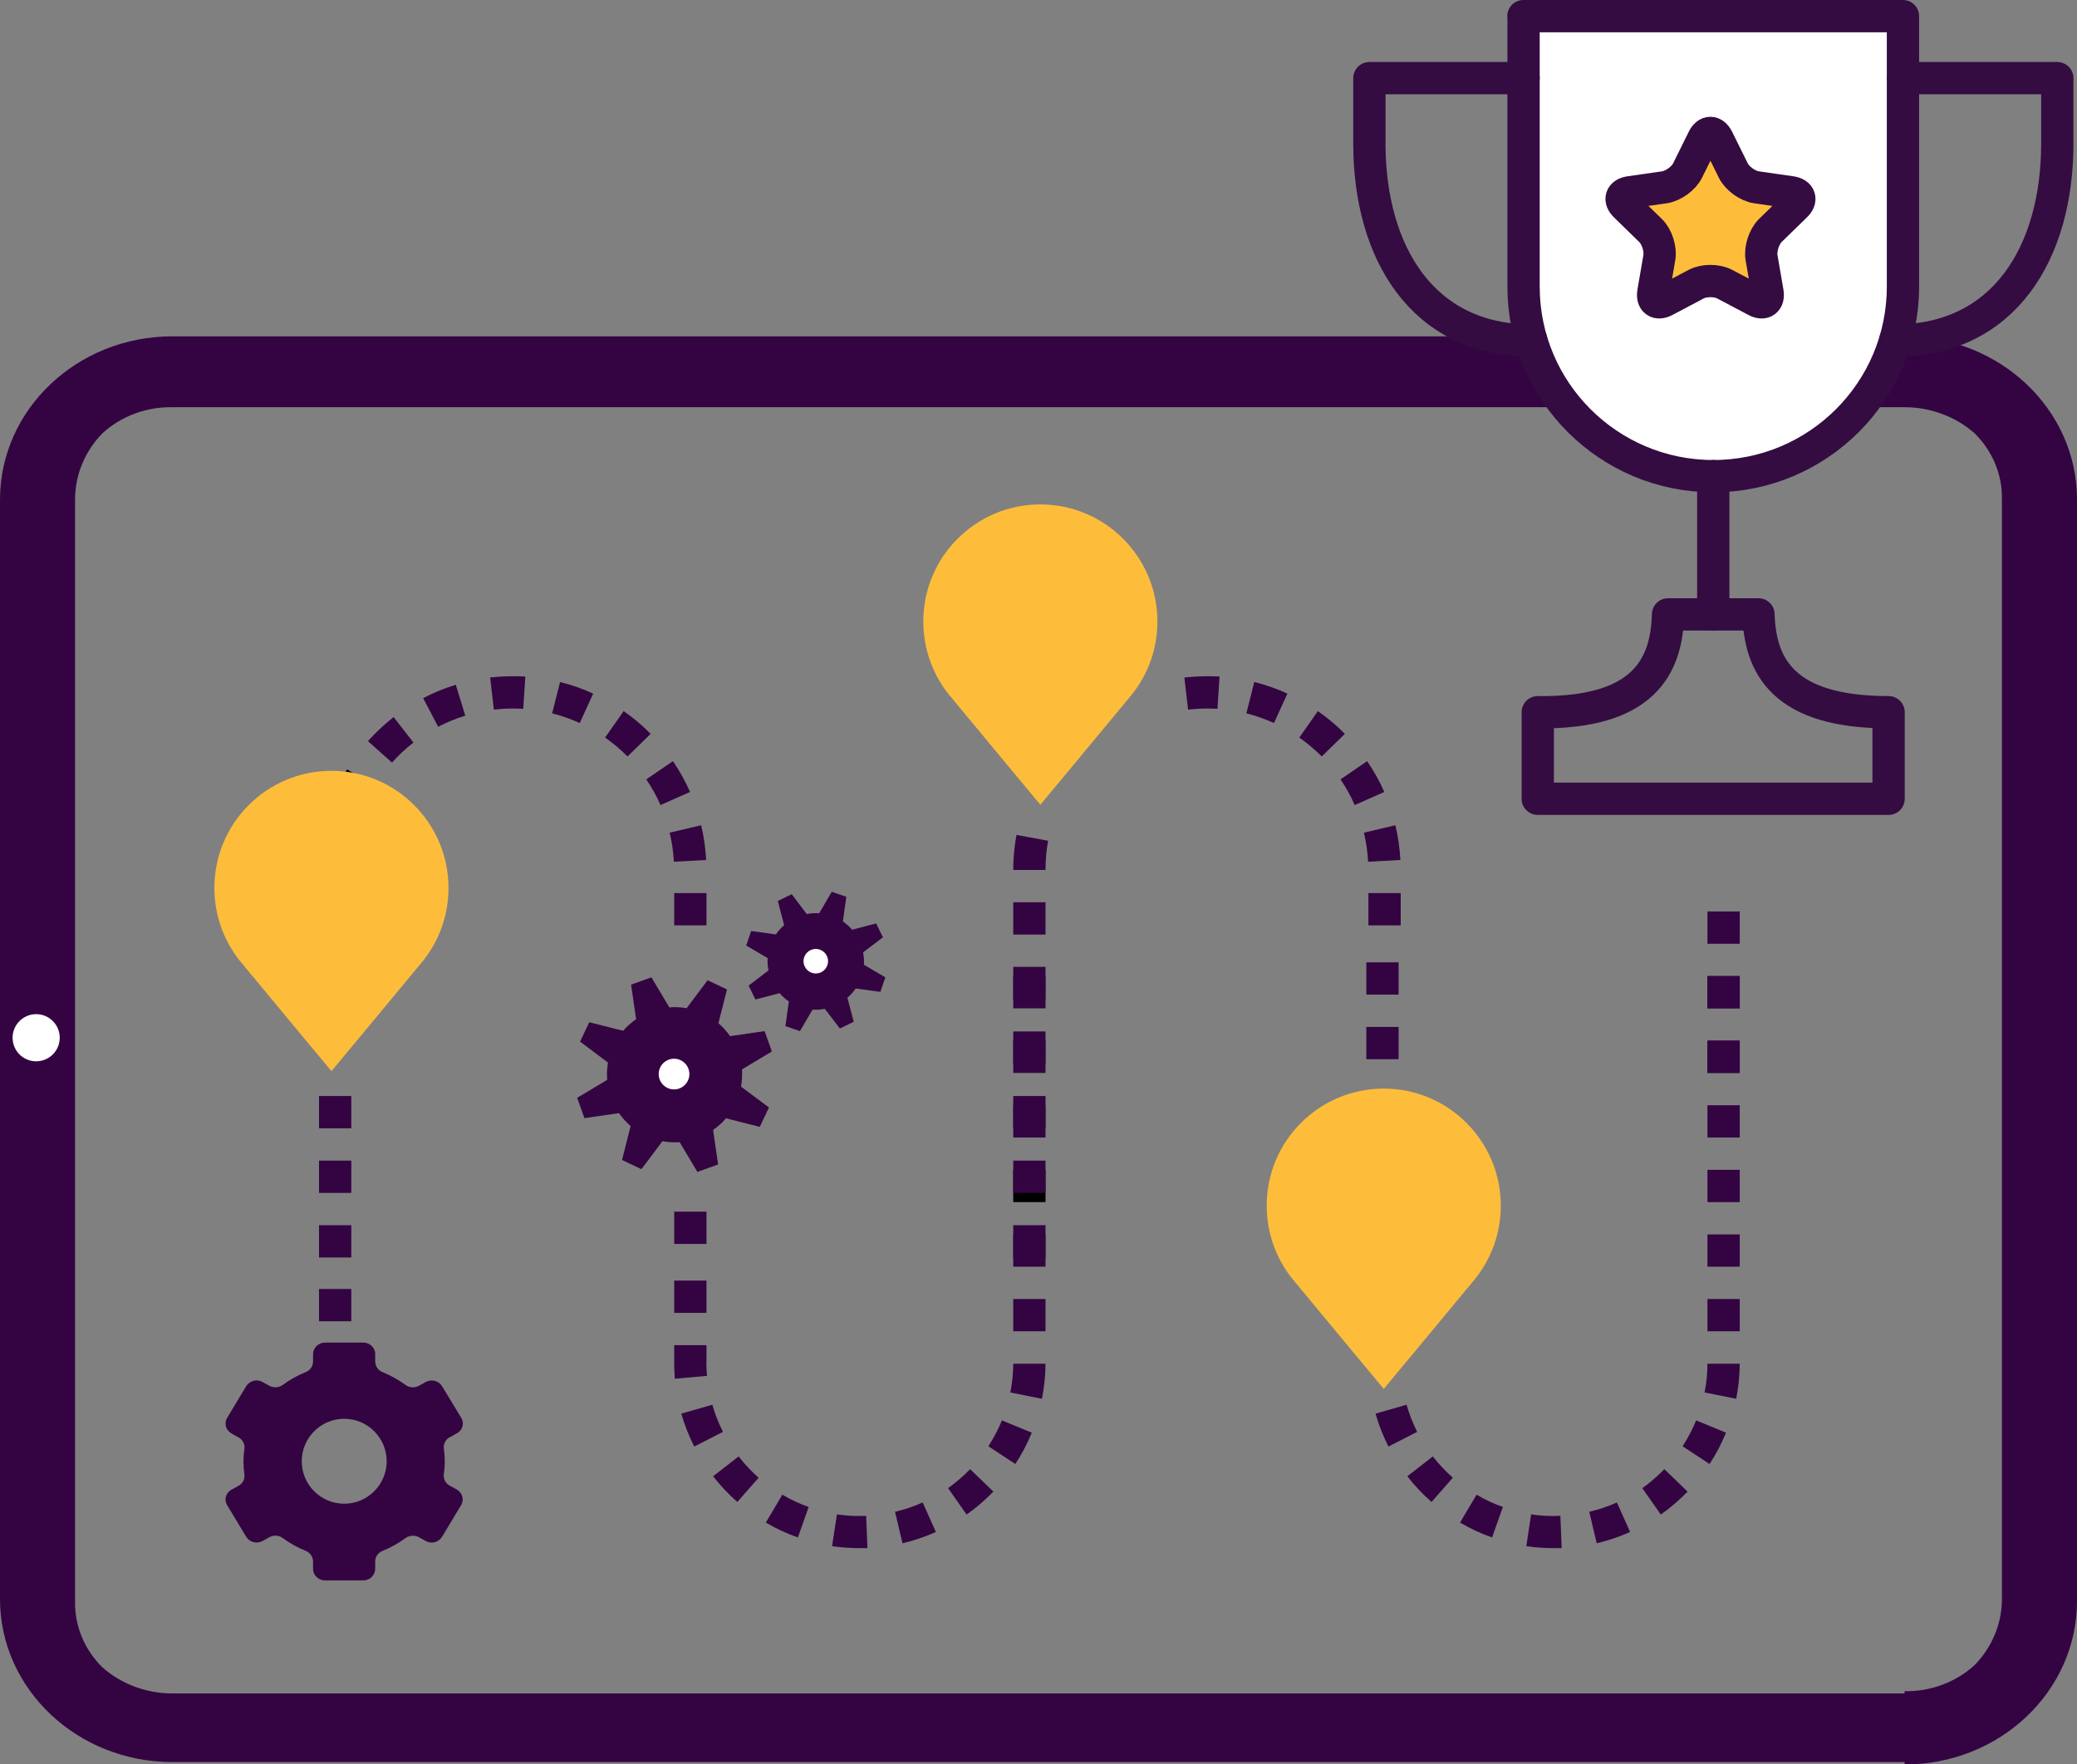 <svg xmlns="http://www.w3.org/2000/svg" id="uuid-41322a17-64e8-466a-9640-2feb41936d38" viewBox="0 0 128.65 109.27"><rect x="0" y="0" width="128.65" height="109.27" fill="#808080" stroke="none"/><defs><style>.uuid-f7fd8c83-691e-406c-b663-2e4536eb414e,.uuid-d461eccb-a039-4129-ab82-a58420ea7d12{stroke:#340c41;stroke-linecap:round;stroke-linejoin:round;stroke-width:2px;}.uuid-f7fd8c83-691e-406c-b663-2e4536eb414e,.uuid-f4986240-59bb-40ee-94f5-68f0fb4ae654{fill:#fff;}.uuid-d461eccb-a039-4129-ab82-a58420ea7d12{fill:none;}.uuid-25cb2f79-4dc6-43a6-b71c-ccaa43b90233,.uuid-a87a8968-53c8-41c0-aabf-dd2878a7e5a7,.uuid-f4986240-59bb-40ee-94f5-68f0fb4ae654,.uuid-c1641c0b-1979-48e7-bf85-52c229feecf3{stroke-width:0px;}.uuid-a87a8968-53c8-41c0-aabf-dd2878a7e5a7{fill:#340442;}.uuid-c1641c0b-1979-48e7-bf85-52c229feecf3{fill:#fdbd3b;}</style></defs><g id="uuid-515a9291-129b-4b81-8670-28226012f0f8"><path class="uuid-a87a8968-53c8-41c0-aabf-dd2878a7e5a7" d="m117.97,107.08v-2.2H10.68c-1.61,0-3.16-.58-4.33-1.61-1.12-1.1-1.73-2.57-1.7-4.1V30.93c0-1.52.61-2.99,1.7-4.1,1.16-1.06,2.72-1.64,4.33-1.61h107.29c1.61,0,3.16.58,4.33,1.61,1.12,1.1,1.73,2.57,1.7,4.1v68.1c0,1.52-.61,2.99-1.7,4.1-1.16,1.06-2.72,1.64-4.33,1.61v4.54c5.9,0,10.67-4.53,10.68-10.1V30.93c0-5.58-4.79-10.1-10.68-10.1H10.68c-5.9,0-10.67,4.53-10.68,10.1v68.1c0,5.58,4.79,10.1,10.68,10.1h107.29v-2.05Z"></path><path class="uuid-f7fd8c83-691e-406c-b663-2e4536eb414e" d="m94.37,1v16.75c0,6.48,5.26,11.74,11.75,11.74s11.75-5.26,11.75-11.74V1h-23.51Z"></path><path class="uuid-d461eccb-a039-4129-ab82-a58420ea7d12" d="m108.92,38.05h-5.6c-.09,3.24-1.51,6.14-8.07,6.06v5.36h21.73v-5.36c-6.53,0-7.96-2.86-8.06-6.06Z"></path><line class="uuid-d461eccb-a039-4129-ab82-a58420ea7d12" x1="106.12" y1="29.49" x2="106.12" y2="38.05"></line><path class="uuid-d461eccb-a039-4129-ab82-a58420ea7d12" d="m117.88,4.84h9.55v4.04c0,6.74-3.28,12.21-10.04,12.21"></path><path class="uuid-d461eccb-a039-4129-ab82-a58420ea7d12" d="m94.37,4.84h-9.55v4.04c0,6.74,3.28,12.21,10.03,12.21"></path><path class="uuid-c1641c0b-1979-48e7-bf85-52c229feecf3" d="m106.83,17.6c-.49-.26-1.28-.26-1.77,0l-1.93,1.02c-.49.26-.81.02-.72-.52l.37-2.15c.09-.54-.15-1.3-.55-1.68l-1.56-1.52c-.39-.38-.27-.76.27-.84l2.16-.31c.54-.08,1.19-.55,1.43-1.04l.97-1.96c.24-.49.64-.49.89,0l.97,1.96c.24.49.89.96,1.43,1.04l2.16.31c.54.08.67.46.27.84l-1.56,1.52c-.39.38-.64,1.14-.55,1.68l.37,2.15c.09.54-.23.78-.72.52l-1.93-1.02Z"></path><path class="uuid-d461eccb-a039-4129-ab82-a58420ea7d12" d="m106.83,17.6c-.49-.26-1.28-.26-1.77,0l-1.93,1.02c-.49.26-.81.02-.72-.52l.37-2.15c.09-.54-.15-1.3-.55-1.68l-1.56-1.52c-.39-.38-.27-.76.27-.84l2.16-.31c.54-.08,1.19-.55,1.43-1.04l.97-1.96c.24-.49.64-.49.89,0l.97,1.96c.24.49.89.96,1.43,1.04l2.16.31c.54.08.67.46.27.84l-1.56,1.52c-.39.38-.64,1.14-.55,1.68l.37,2.15c.09.54-.23.78-.72.52l-1.93-1.02Z"></path><path class="uuid-a87a8968-53c8-41c0-aabf-dd2878a7e5a7" d="m43.22,72.57l1.26-.45-.31-2.14c.3-.21.57-.45.8-.72l2.09.53.57-1.2-1.73-1.29c.06-.35.08-.71.06-1.07l1.85-1.11-.45-1.26-2.14.31c-.21-.3-.45-.57-.72-.8l.53-2.09-1.2-.57-1.3,1.73c-.35-.06-.71-.08-1.07-.05l-1.11-1.86-1.26.45.31,2.14c-.3.21-.57.45-.8.72l-2.1-.53-.57,1.2,1.73,1.3c-.06.35-.08.71-.05,1.07l-1.86,1.11.45,1.26,2.14-.31c.21.3.45.56.72.8l-.53,2.1,1.2.57,1.3-1.73c.35.06.71.08,1.07.06l1.11,1.86Z"></path><path class="uuid-a87a8968-53c8-41c0-aabf-dd2878a7e5a7" d="m52.02,63.7l.86-.42-.39-1.49c.2-.17.37-.36.51-.57l1.53.21.31-.9-1.33-.78c.02-.25,0-.51-.05-.77l1.23-.93-.42-.86-1.49.39c-.17-.2-.36-.37-.57-.51l.21-1.53-.9-.31-.78,1.33c-.25-.02-.51,0-.77.05l-.93-1.23-.86.42.39,1.5c-.2.17-.37.36-.51.57l-1.53-.21-.31.9,1.33.78c-.02.25,0,.51.05.76l-1.23.94.42.86,1.5-.39c.17.2.36.37.57.51l-.21,1.53.9.31.78-1.33c.25.02.51,0,.76-.05l.94,1.23Z"></path><rect class="uuid-a87a8968-53c8-41c0-aabf-dd2878a7e5a7" x="62.76" y="68.45" width="2" height="2"></rect><path class="uuid-a87a8968-53c8-41c0-aabf-dd2878a7e5a7" d="m45.75,90.2l-1.58,1.23c.45.58.95,1.11,1.5,1.59l1.32-1.5c-.45-.4-.87-.84-1.24-1.32Z"></path><path class="uuid-a87a8968-53c8-41c0-aabf-dd2878a7e5a7" d="m42.74,49.04c-.29-.66-.65-1.3-1.06-1.9l-1.65,1.13c.34.5.64,1.03.88,1.59l1.83-.81Z"></path><path class="uuid-a87a8968-53c8-41c0-aabf-dd2878a7e5a7" d="m51.84,93.78l-.3,1.98c.57.08,1.14.12,1.72.12.16,0,.31,0,.47,0l-.08-2c-.6.03-1.21,0-1.81-.09Z"></path><path class="uuid-a87a8968-53c8-41c0-aabf-dd2878a7e5a7" d="m47.44,94.3c.63.37,1.29.68,1.98.92l.67-1.89c-.57-.2-1.11-.45-1.63-.76l-1.02,1.72Z"></path><path class="uuid-a87a8968-53c8-41c0-aabf-dd2878a7e5a7" d="m40.3,45.45c-.51-.52-1.07-.99-1.67-1.41l-1.15,1.64c.5.35.96.74,1.39,1.17l1.43-1.4Z"></path><rect class="uuid-a87a8968-53c8-41c0-aabf-dd2878a7e5a7" x="41.76" y="55.31" width="2" height="2"></rect><path class="uuid-a87a8968-53c8-41c0-aabf-dd2878a7e5a7" d="m58.72,92.16l1.15,1.64c.6-.42,1.15-.9,1.66-1.42l-1.44-1.39c-.42.43-.88.83-1.37,1.18Z"></path><path class="uuid-a87a8968-53c8-41c0-aabf-dd2878a7e5a7" d="m55.44,93.63l.46,1.95c.71-.17,1.4-.4,2.07-.7l-.82-1.83c-.55.25-1.12.44-1.71.58Z"></path><path class="uuid-a87a8968-53c8-41c0-aabf-dd2878a7e5a7" d="m30.36,41.96l.23,1.99c.6-.07,1.21-.09,1.82-.05l.13-2c-.73-.04-1.46-.02-2.18.06Z"></path><path class="uuid-a87a8968-53c8-41c0-aabf-dd2878a7e5a7" d="m61.22,89.57l1.67,1.1c.4-.61.74-1.26,1.02-1.94l-1.85-.76c-.23.56-.51,1.09-.84,1.6Z"></path><path class="uuid-a87a8968-53c8-41c0-aabf-dd2878a7e5a7" d="m26.21,43.24l.93,1.77c.54-.28,1.1-.51,1.68-.69l-.59-1.91c-.7.21-1.37.49-2.02.83Z"></path><path class="uuid-a87a8968-53c8-41c0-aabf-dd2878a7e5a7" d="m43.74,53.26c-.04-.73-.14-1.45-.31-2.15l-1.95.46c.14.59.23,1.19.26,1.8l2-.11Z"></path><path class="uuid-a87a8968-53c8-41c0-aabf-dd2878a7e5a7" d="m43.76,84.38v-1.07h-2v1.07c0,.34.01.68.04,1.01l1.99-.18c-.02-.28-.04-.56-.04-.84Z"></path><rect class="uuid-a87a8968-53c8-41c0-aabf-dd2878a7e5a7" x="41.76" y="79.31" width="2" height="2"></rect><rect class="uuid-a87a8968-53c8-41c0-aabf-dd2878a7e5a7" x="41.76" y="75.04" width="2" height="2"></rect><path class="uuid-a87a8968-53c8-41c0-aabf-dd2878a7e5a7" d="m44.12,87l-1.92.55c.2.7.47,1.38.8,2.04l1.78-.91c-.27-.54-.49-1.1-.66-1.68Z"></path><path class="uuid-a87a8968-53c8-41c0-aabf-dd2878a7e5a7" d="m36.75,42.96c-.66-.3-1.35-.55-2.06-.72l-.49,1.94c.59.15,1.16.35,1.71.6l.83-1.82Z"></path><rect class="uuid-a87a8968-53c8-41c0-aabf-dd2878a7e5a7" x="19.76" y="71.88" width="2" height="2"></rect><rect class="uuid-25cb2f79-4dc6-43a6-b71c-ccaa43b90233" x="19.76" y="55.88" width="2" height="2"></rect><rect class="uuid-a87a8968-53c8-41c0-aabf-dd2878a7e5a7" x="62.76" y="60.45" width="2" height="2"></rect><rect class="uuid-a87a8968-53c8-41c0-aabf-dd2878a7e5a7" x="62.76" y="64.45" width="2" height="2"></rect><path class="uuid-a87a8968-53c8-41c0-aabf-dd2878a7e5a7" d="m25.61,45.99l-1.23-1.58c-.57.45-1.11.95-1.59,1.49l1.49,1.33c.4-.45.85-.87,1.33-1.24Z"></path><rect class="uuid-25cb2f79-4dc6-43a6-b71c-ccaa43b90233" x="19.76" y="59.88" width="2" height="2"></rect><path class="uuid-25cb2f79-4dc6-43a6-b71c-ccaa43b90233" d="m23.21,48.69l-1.71-1.04c-.38.62-.7,1.28-.96,1.96l1.87.71c.22-.57.48-1.11.8-1.63Z"></path><path class="uuid-25cb2f79-4dc6-43a6-b71c-ccaa43b90233" d="m21.92,52.07l-1.96-.36c-.13.72-.2,1.44-.2,2.17h2c0-.61.05-1.21.16-1.81Z"></path><path class="uuid-a87a8968-53c8-41c0-aabf-dd2878a7e5a7" d="m62.58,86.24l1.96.39c.14-.72.22-1.44.22-2.17h-2c0,.59-.06,1.19-.18,1.78Z"></path><rect class="uuid-a87a8968-53c8-41c0-aabf-dd2878a7e5a7" x="19.76" y="67.88" width="2" height="2"></rect><rect class="uuid-a87a8968-53c8-41c0-aabf-dd2878a7e5a7" x="62.76" y="80.45" width="2" height="2"></rect><rect class="uuid-a87a8968-53c8-41c0-aabf-dd2878a7e5a7" x="62.76" y="76.45" width="2" height="2"></rect><rect class="uuid-25cb2f79-4dc6-43a6-b71c-ccaa43b90233" x="62.76" y="72.45" width="2" height="2"></rect><rect class="uuid-a87a8968-53c8-41c0-aabf-dd2878a7e5a7" x="19.76" y="75.88" width="2" height="2"></rect><rect class="uuid-a87a8968-53c8-41c0-aabf-dd2878a7e5a7" x="19.76" y="79.83" width="2" height="2"></rect><path class="uuid-a87a8968-53c8-41c0-aabf-dd2878a7e5a7" d="m27.87,89.01l.43-.24c.34-.18.47-.59.29-.93,0-.01-.01-.02-.02-.03l-1.19-1.96c-.21-.34-.66-.45-1.01-.26l-.43.24c-.27.14-.6.12-.84-.07-.43-.31-.89-.57-1.38-.77-.28-.1-.47-.36-.48-.66v-.47c0-.4-.34-.71-.74-.71h-2.37c-.4,0-.73.31-.74.71v.47c0,.3-.2.56-.48.66-.49.2-.95.45-1.38.77-.24.18-.57.21-.84.07l-.43-.24c-.35-.2-.8-.08-1.01.26l-1.18,1.96c-.2.33-.09.75.24.95.01,0,.02.01.03.02l.43.24c.25.13.4.4.37.69-.08.54-.08,1.08,0,1.62.03.28-.11.56-.37.69l-.43.24c-.34.18-.47.59-.29.93,0,.01.01.02.02.03l1.18,1.96c.21.34.66.45,1.01.26l.43-.24c.27-.14.6-.12.84.07.43.31.89.57,1.38.77.28.1.47.36.48.66v.47c0,.4.34.71.74.71h2.37c.4,0,.73-.31.74-.71v-.47c0-.3.2-.56.48-.66.49-.2.95-.45,1.38-.77.24-.18.57-.21.84-.07l.43.24c.35.2.8.08,1.01-.26l1.18-1.96c.2-.33.09-.75-.24-.95-.01,0-.02-.01-.03-.02l-.43-.24c-.25-.13-.4-.4-.37-.69.08-.54.08-1.08,0-1.62-.03-.28.12-.56.37-.69Zm-6.55,4.12c-1.45,0-2.63-1.18-2.63-2.63,0-1.45,1.18-2.63,2.63-2.63,1.45,0,2.63,1.18,2.63,2.63h0c0,1.45-1.18,2.63-2.63,2.63Z"></path><rect class="uuid-a87a8968-53c8-41c0-aabf-dd2878a7e5a7" x="105.76" y="68.45" width="2" height="2"></rect><path class="uuid-a87a8968-53c8-41c0-aabf-dd2878a7e5a7" d="m88.75,90.2l-1.58,1.23c.45.58.95,1.11,1.5,1.59l1.32-1.5c-.45-.4-.87-.84-1.24-1.32Z"></path><path class="uuid-a87a8968-53c8-41c0-aabf-dd2878a7e5a7" d="m85.74,49.04c-.29-.66-.65-1.3-1.06-1.9l-1.65,1.13c.34.5.64,1.03.88,1.59l1.83-.81Z"></path><path class="uuid-a87a8968-53c8-41c0-aabf-dd2878a7e5a7" d="m94.84,93.78l-.3,1.98c.57.08,1.14.12,1.72.12.16,0,.31,0,.47,0l-.08-2c-.6.03-1.21,0-1.81-.09Z"></path><path class="uuid-a87a8968-53c8-41c0-aabf-dd2878a7e5a7" d="m90.44,94.3c.63.37,1.29.68,1.98.92l.67-1.89c-.57-.2-1.11-.45-1.63-.76l-1.02,1.72Z"></path><path class="uuid-a87a8968-53c8-41c0-aabf-dd2878a7e5a7" d="m83.3,45.45c-.51-.52-1.07-.99-1.67-1.41l-1.15,1.64c.5.35.96.74,1.39,1.17l1.43-1.4Z"></path><rect class="uuid-a87a8968-53c8-41c0-aabf-dd2878a7e5a7" x="84.76" y="55.31" width="2" height="2"></rect><path class="uuid-a87a8968-53c8-41c0-aabf-dd2878a7e5a7" d="m101.72,92.16l1.15,1.64c.6-.42,1.15-.9,1.66-1.42l-1.44-1.39c-.42.43-.88.83-1.37,1.18Z"></path><path class="uuid-a87a8968-53c8-41c0-aabf-dd2878a7e5a7" d="m98.44,93.63l.46,1.95c.71-.17,1.4-.4,2.07-.7l-.82-1.83c-.55.25-1.12.44-1.71.58Z"></path><path class="uuid-a87a8968-53c8-41c0-aabf-dd2878a7e5a7" d="m73.36,41.96l.23,1.99c.6-.07,1.21-.09,1.82-.05l.13-2c-.73-.04-1.46-.02-2.18.06Z"></path><path class="uuid-a87a8968-53c8-41c0-aabf-dd2878a7e5a7" d="m104.22,89.57l1.67,1.1c.4-.61.74-1.26,1.02-1.94l-1.85-.76c-.23.56-.51,1.09-.84,1.6Z"></path><path class="uuid-a87a8968-53c8-41c0-aabf-dd2878a7e5a7" d="m86.74,53.26c-.04-.73-.14-1.45-.31-2.15l-1.95.46c.14.59.23,1.19.26,1.8l2-.11Z"></path><path class="uuid-a87a8968-53c8-41c0-aabf-dd2878a7e5a7" d="m87.12,87l-1.92.55c.2.7.47,1.38.8,2.04l1.78-.91c-.27-.54-.49-1.1-.66-1.68Z"></path><path class="uuid-a87a8968-53c8-41c0-aabf-dd2878a7e5a7" d="m79.75,42.96c-.66-.3-1.35-.55-2.06-.72l-.49,1.94c.59.15,1.16.35,1.71.6l.83-1.82Z"></path><rect class="uuid-a87a8968-53c8-41c0-aabf-dd2878a7e5a7" x="62.76" y="71.88" width="2" height="2"></rect><rect class="uuid-a87a8968-53c8-41c0-aabf-dd2878a7e5a7" x="62.76" y="55.88" width="2" height="2"></rect><rect class="uuid-a87a8968-53c8-41c0-aabf-dd2878a7e5a7" x="105.76" y="60.45" width="2" height="2"></rect><rect class="uuid-a87a8968-53c8-41c0-aabf-dd2878a7e5a7" x="105.76" y="64.45" width="2" height="2"></rect><rect class="uuid-a87a8968-53c8-41c0-aabf-dd2878a7e5a7" x="105.76" y="64.45" width="2" height="2"></rect><rect class="uuid-a87a8968-53c8-41c0-aabf-dd2878a7e5a7" x="105.76" y="56.45" width="2" height="2"></rect><rect class="uuid-a87a8968-53c8-41c0-aabf-dd2878a7e5a7" x="105.76" y="60.45" width="2" height="2"></rect><rect class="uuid-a87a8968-53c8-41c0-aabf-dd2878a7e5a7" x="62.76" y="59.88" width="2" height="2"></rect><path class="uuid-a87a8968-53c8-41c0-aabf-dd2878a7e5a7" d="m64.92,52.07l-1.96-.36c-.13.72-.2,1.44-.2,2.17h2c0-.61.05-1.21.16-1.81Z"></path><path class="uuid-a87a8968-53c8-41c0-aabf-dd2878a7e5a7" d="m105.58,86.24l1.96.39c.14-.72.22-1.44.22-2.17h-2c0,.59-.06,1.19-.18,1.78Z"></path><rect class="uuid-a87a8968-53c8-41c0-aabf-dd2878a7e5a7" x="62.76" y="67.88" width="2" height="2"></rect><rect class="uuid-a87a8968-53c8-41c0-aabf-dd2878a7e5a7" x="105.76" y="80.45" width="2" height="2"></rect><rect class="uuid-a87a8968-53c8-41c0-aabf-dd2878a7e5a7" x="105.76" y="76.45" width="2" height="2"></rect><rect class="uuid-a87a8968-53c8-41c0-aabf-dd2878a7e5a7" x="105.76" y="72.45" width="2" height="2"></rect><rect class="uuid-a87a8968-53c8-41c0-aabf-dd2878a7e5a7" x="84.63" y="63.6" width="2" height="2"></rect><rect class="uuid-a87a8968-53c8-41c0-aabf-dd2878a7e5a7" x="84.63" y="59.6" width="2" height="2"></rect><rect class="uuid-25cb2f79-4dc6-43a6-b71c-ccaa43b90233" x="84.63" y="67.6" width="2" height="2"></rect><rect class="uuid-a87a8968-53c8-41c0-aabf-dd2878a7e5a7" x="62.76" y="63.88" width="2" height="2"></rect><rect class="uuid-a87a8968-53c8-41c0-aabf-dd2878a7e5a7" x="62.76" y="75.88" width="2" height="2"></rect><path class="uuid-c1641c0b-1979-48e7-bf85-52c229feecf3" d="m78.46,74.67c0-4.01,3.25-7.25,7.25-7.25s7.25,3.25,7.25,7.25c0,1.68-.57,3.23-1.53,4.46-.08.11-5.72,6.89-5.72,6.89,0,0-5.64-6.78-5.72-6.89-.96-1.23-1.53-2.78-1.53-4.46Z"></path><path class="uuid-c1641c0b-1979-48e7-bf85-52c229feecf3" d="m13.28,54.99c0-4.01,3.25-7.25,7.25-7.25s7.25,3.25,7.25,7.25c0,1.68-.57,3.23-1.53,4.46-.08.11-5.72,6.89-5.72,6.89,0,0-5.64-6.78-5.72-6.89-.96-1.23-1.53-2.78-1.53-4.46Z"></path><path class="uuid-c1641c0b-1979-48e7-bf85-52c229feecf3" d="m57.19,38.49c0-4.01,3.25-7.25,7.25-7.25s7.25,3.25,7.25,7.25c0,1.68-.57,3.23-1.53,4.46-.08.11-5.72,6.89-5.72,6.89,0,0-5.64-6.78-5.72-6.89-.96-1.23-1.53-2.78-1.53-4.46Z"></path><circle class="uuid-f4986240-59bb-40ee-94f5-68f0fb4ae654" cx="2.24" cy="64.27" r="1.46"></circle><circle class="uuid-f4986240-59bb-40ee-94f5-68f0fb4ae654" cx="41.75" cy="66.52" r=".95"></circle><circle class="uuid-f4986240-59bb-40ee-94f5-68f0fb4ae654" cx="50.53" cy="59.53" r=".76"></circle></g></svg>